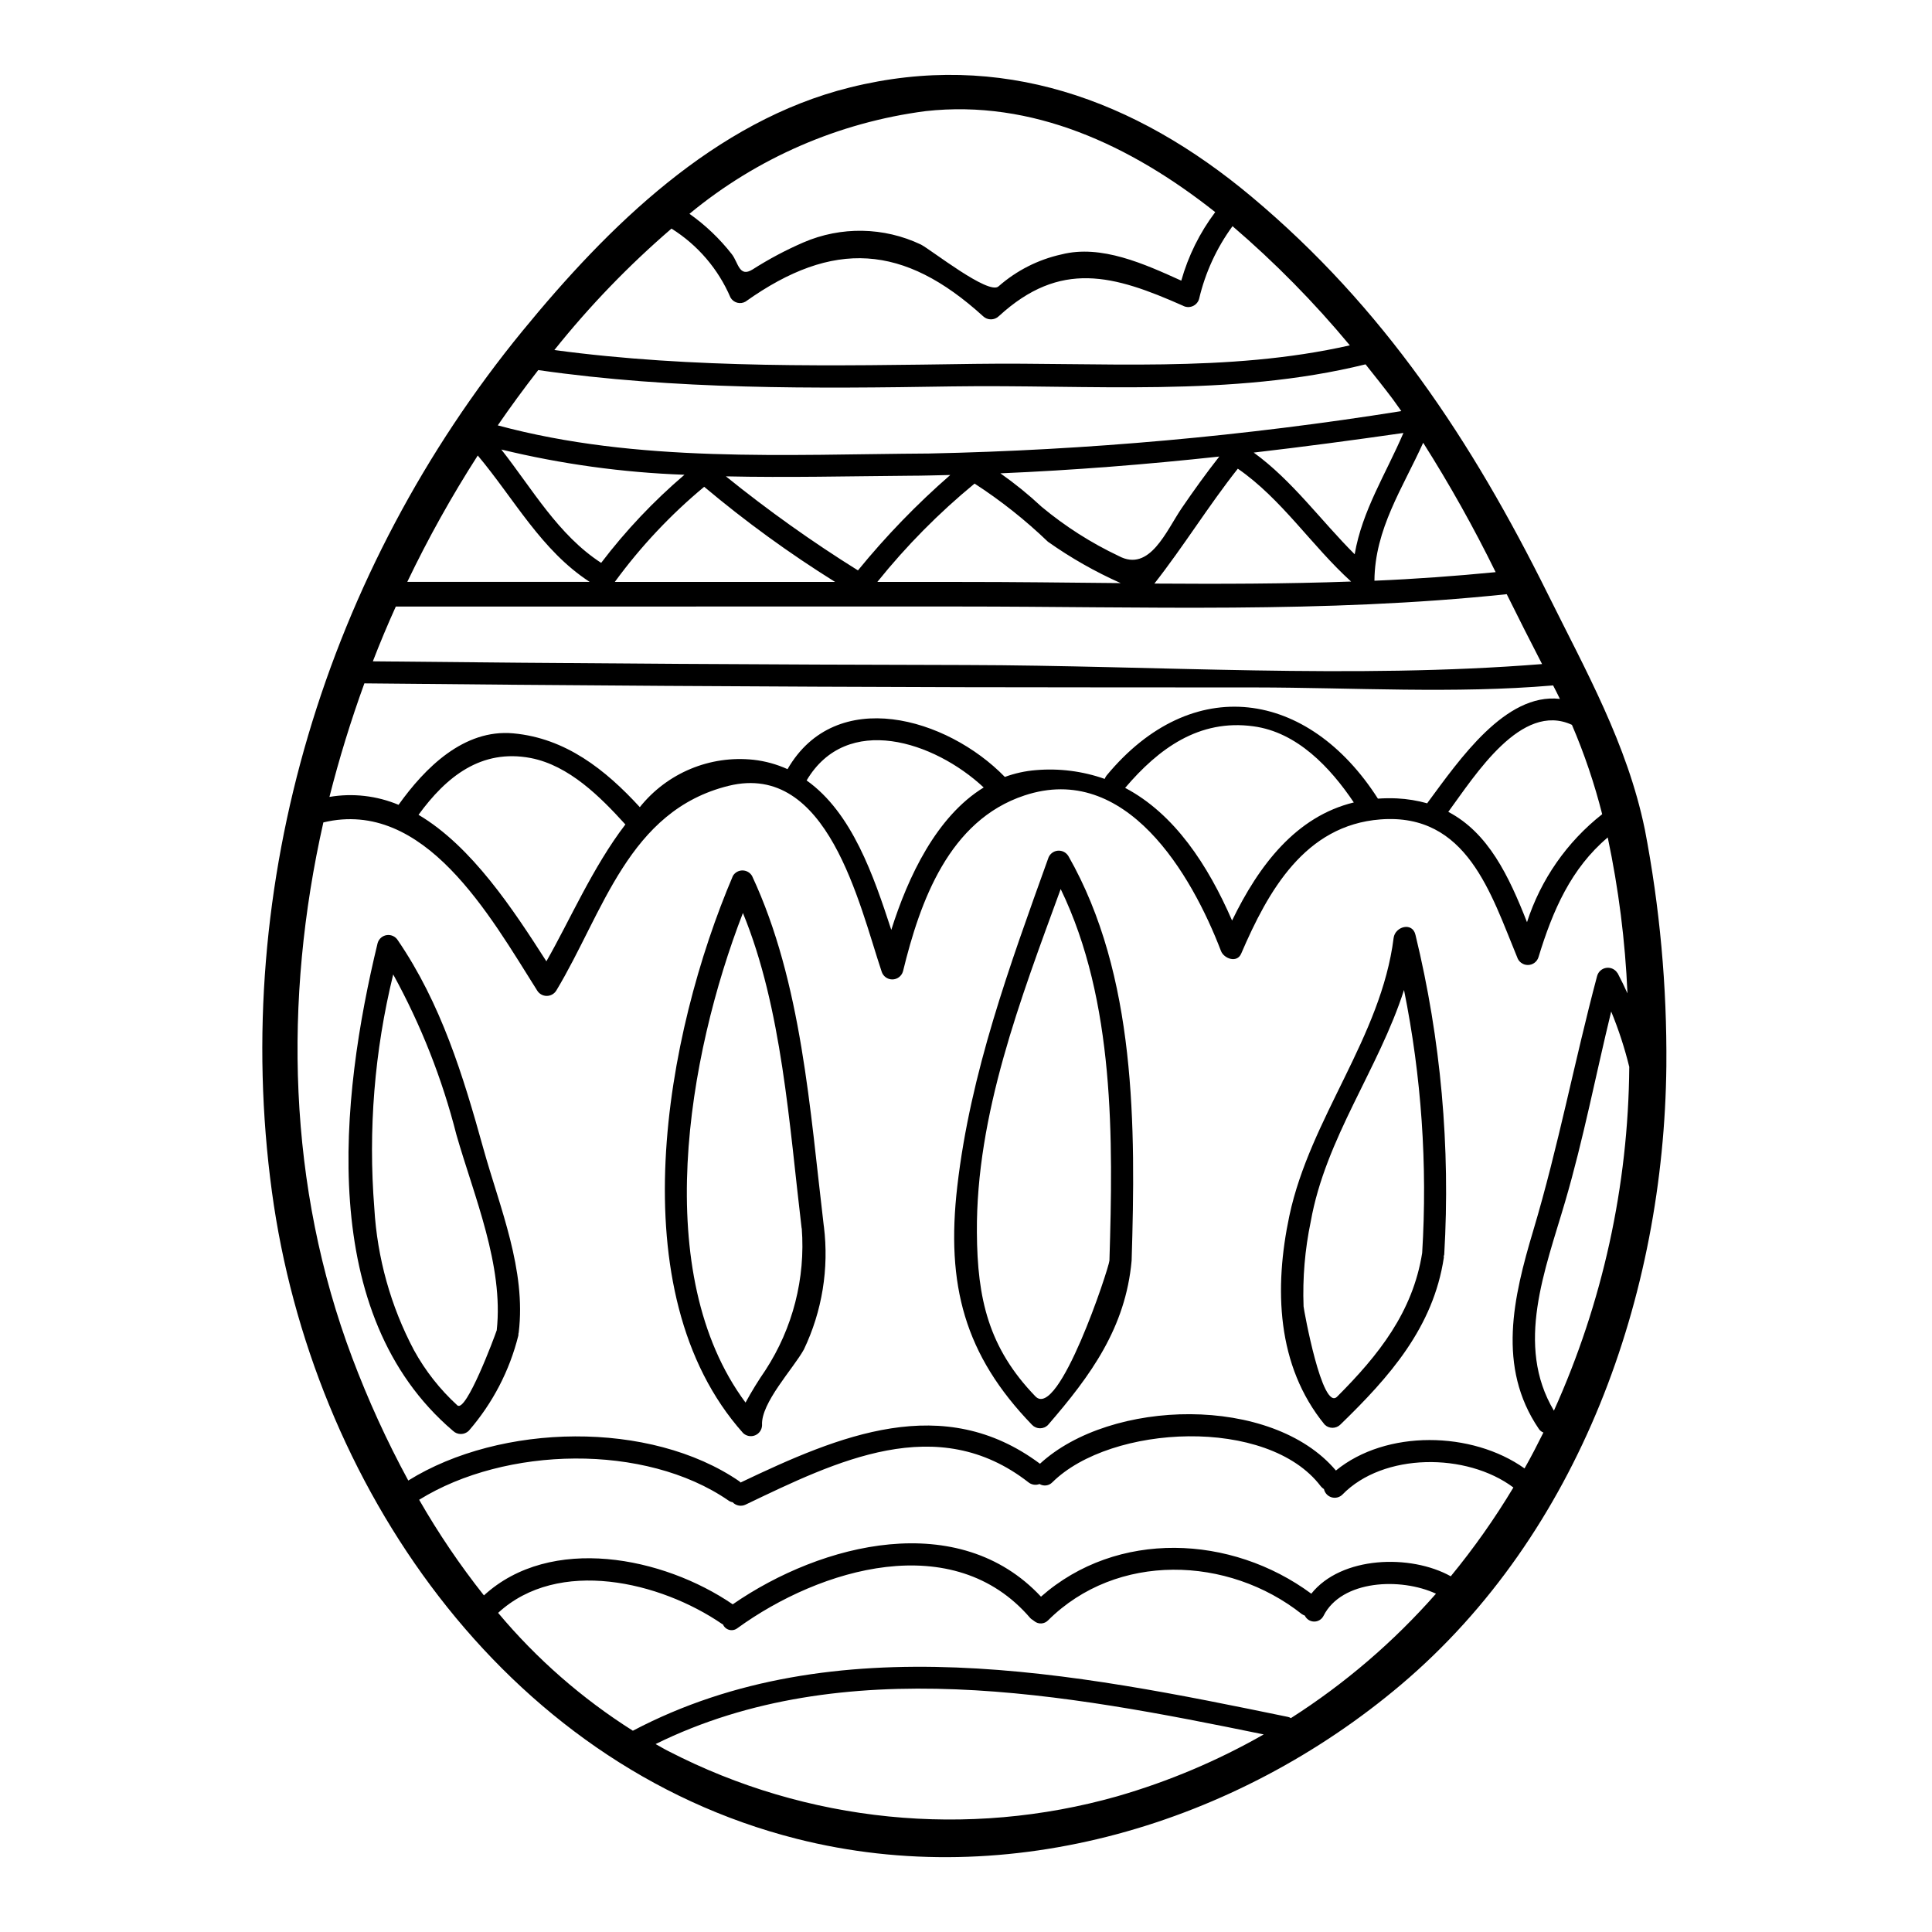 <?xml version="1.0" encoding="UTF-8"?>
<!-- Uploaded to: SVG Repo, www.svgrepo.com, Generator: SVG Repo Mixer Tools -->
<svg fill="#000000" width="800px" height="800px" version="1.1" viewBox="144 144 512 512" xmlns="http://www.w3.org/2000/svg">
 <g>
  <path d="m579.88 363.71c3.981 20.68 5.898 41.703 5.723 62.762-0.621 60.695-22.926 123.85-70.281 163.95-43.625 36.918-103.8 55.172-160.2 40.879-77.836-19.719-128.59-94.25-139.06-171.47-11.094-81.66 14.578-164.83 66.414-228.14 22.664-27.668 50.922-55.645 86.797-64.523 39.863-9.91 75.543 3.106 106.42 28.977 34.961 29.27 58.375 64.75 78.457 105.21 10.105 20.375 21.062 39.801 25.727 62.363zm-7.195 38.18c0.949 1.797 1.797 3.566 2.613 5.363v0.004c-0.602-13.898-2.352-27.723-5.231-41.328-9.684 8.18-14.562 19.285-18.348 31.723-0.383 1.238-1.531 2.082-2.828 2.082s-2.445-0.844-2.832-2.082c-6.93-16.711-13.246-38.262-36.234-36.5-20.016 1.539-29.762 18.973-36.891 35.551-1.109 2.617-4.578 1.344-5.359-0.684-7.785-20.309-25.152-50.168-52.098-41.211-19.953 6.609-27.633 27.945-32.18 46.637h-0.004c-0.371 1.254-1.523 2.113-2.828 2.113-1.309 0-2.457-0.859-2.832-2.113-5.953-17.789-14.227-55.633-40.516-49.199-26.586 6.543-33.164 33.457-45.688 54.258h-0.004c-0.539 0.883-1.5 1.422-2.531 1.422-1.035 0-1.996-0.539-2.535-1.422-12.547-19.883-29.844-50.977-56.664-44.555-10.629 47.059-9.48 96.477 7.656 141.9 4.199 11.16 9.156 22.023 14.848 32.508 24.492-15.242 64.129-16.023 87.773 0.227h-0.004c0.109 0.09 0.207 0.188 0.297 0.297 26.195-12.492 53.699-24.105 79.34-4.973 18.707-17.266 61.449-18.348 78.426 1.797 13.309-10.891 36.07-10.465 49.988-0.555 1.766-3.109 3.402-6.297 5.004-9.516h-0.004c-0.516-0.191-0.953-0.551-1.246-1.016-11.082-16.352-6.734-34.793-1.438-52.523 6.641-22.203 10.953-45.062 16.926-67.469v0.004c0.32-1.145 1.289-1.984 2.465-2.141 1.176-0.156 2.328 0.402 2.938 1.418zm3.106 24.922v0.004c-1.227-5.035-2.836-9.965-4.809-14.754-4.086 16.777-7.356 33.852-12.203 50.383-5.262 18.02-13.344 38.004-2.977 55.398 12.914-28.617 19.715-59.613 19.969-91.008zm-7.195-67.047v0.004c-2.047-8.09-4.727-16.008-8.016-23.676-13.406-6.215-25.609 13.309-32.766 23.059 10.598 5.559 16.023 16.926 20.859 29.238v-0.004c3.644-11.297 10.574-21.254 19.902-28.598zm-11.219-30.574c-0.59-1.211-1.18-2.391-1.797-3.566-0.031 0-0.098 0.031-0.129 0.031-26.062 2.223-52.785 0.555-78.918 0.523-25.543 0-51.062-0.02-76.559-0.062-53.145-0.133-106.28-0.473-159.41-1.016v0.004c-3.586 9.867-6.676 19.906-9.258 30.086 6.18-1.051 12.531-0.324 18.316 2.094 6.965-9.746 17.266-20.145 30.418-18.938 13.867 1.273 24.402 9.617 33.52 19.559h-0.004c7.234-9.059 18.598-13.797 30.125-12.559 3.117 0.348 6.164 1.188 9.023 2.488 12.789-22.176 42.223-13.738 57.59 2.059h0.004c2.641-0.969 5.402-1.574 8.203-1.801 6.18-0.531 12.402 0.262 18.254 2.324 0.121-0.316 0.285-0.613 0.488-0.883 22.668-27.406 53.438-22.797 71.918 6.113 1.688-0.121 3.379-0.141 5.07-0.062 2.711 0.137 5.394 0.574 8.008 1.305 0.066-0.062 0.066-0.16 0.129-0.227 8.434-11.395 20.566-29.086 34.988-27.449zm-4.723-9.227c-3.172-6.148-6.293-12.316-9.355-18.5-48.5 5.117-96.434 3.269-145.14 3.269l-149.26 0.004c-2.164 4.777-4.191 9.617-6.086 14.52 52.363 0.555 104.74 0.883 157.14 0.98 50.398 0.109 102.43 3.773 152.7-0.25zm-24.172 241.75v0.004c6.098-7.422 11.641-15.281 16.582-23.516-12.395-9.289-34.504-9.258-45.328 1.898h0.004c-0.758 0.738-1.859 1.004-2.871 0.699s-1.781-1.137-2.004-2.172c-0.32-0.203-0.609-0.457-0.848-0.75-14.031-18.547-55.633-16.418-71.133-1.047v-0.004c-0.891 0.926-2.301 1.117-3.402 0.457-0.992 0.387-2.113 0.211-2.941-0.457-24.168-18.836-50.922-5.594-74.926 5.902v0.004c-1.168 0.574-2.57 0.32-3.465-0.621-0.418-0.07-0.809-0.238-1.145-0.492-22.043-15.172-59.039-14.359-81.926-0.16v-0.004c5.086 8.867 10.824 17.336 17.168 25.344 17.711-16.219 47.52-10.234 65.934 2.363 23.711-16.387 59.977-25.312 81.691-2.027 20.18-17.789 50.434-16.449 71.637-0.789 7.93-9.977 26.277-10.562 36.969-4.609zm11.871-266.11v0.004c-5.773-11.766-12.18-23.207-19.195-34.273-5.394 11.969-12.82 22.828-12.918 36.562 10.66-0.438 21.387-1.223 32.109-2.269zm-24.988-42.656c-0.789-1.078-1.504-2.156-2.285-3.203-2.289-3.043-4.723-6.082-7.195-9.191-35.68 8.797-73.258 5.297-109.69 5.852-36.629 0.59-73.191 0.887-109.56-4.328-0.066 0.098-0.129 0.16-0.195 0.262-3.629 4.676-7.16 9.484-10.527 14.391 37.117 10.008 76.266 7.688 114.36 7.453h-0.004c41.902-0.879 83.699-4.633 125.09-11.234zm9.191 313.4c-9.32-4.328-25.016-3.695-29.828 5.902-0.484 0.93-1.453 1.504-2.5 1.48-1.047-0.02-1.988-0.633-2.438-1.578-0.273-0.105-0.539-0.238-0.785-0.395-19.523-15.469-49.055-16.449-67.238 1.637-0.973 1.023-2.57 1.125-3.66 0.23-0.141-0.09-0.273-0.188-0.395-0.297-0.031 0-0.031 0-0.031-0.031-0.23-0.117-0.441-0.273-0.621-0.461-20.34-23.805-55.664-13.277-77.637 2.648h-0.004c-0.609 0.48-1.414 0.645-2.164 0.449-0.754-0.199-1.367-0.738-1.664-1.461-0.062-0.031-0.16-0.031-0.227-0.098-16.383-11.25-43.398-17.66-59.355-2.945 10.211 12.199 22.262 22.734 35.711 31.234 53.531-28.191 117.29-15.273 173.62-3.66 0.27 0.051 0.527 0.164 0.75 0.324 14.305-9.133 27.254-20.234 38.461-32.98zm-21.551-275.46c1.992-11.609 8.238-21.227 12.918-32.148-13.215 1.898-26.426 3.664-39.672 5.199 10.27 7.457 17.762 17.988 26.754 26.949zm-0.23 65.77c-6.246-9.289-15.043-18.641-26.621-20.18-14.391-1.969-25.117 5.902-33.98 16.32 13.082 6.898 21.941 20.441 28.34 35.156 7.113-14.684 16.957-27.57 32.262-31.297zm-0.715-58.539c-10.434-9.445-18.383-21.879-30.023-29.914-7.781 9.84-14.355 20.57-22.109 30.449 17.383 0.117 34.766 0.086 52.129-0.539zm-0.328-62.582v-0.004c-9.457-11.391-19.859-21.957-31.098-31.594-4.219 5.769-7.234 12.328-8.863 19.285-0.254 0.875-0.895 1.586-1.738 1.93s-1.797 0.285-2.59-0.16c-18.246-8.078-32.41-12.203-48.758 2.812h-0.004c-1.16 1.109-2.988 1.109-4.152 0-21-19.102-39.703-20.41-62.926-3.894l0.004 0.004c-0.676 0.398-1.484 0.508-2.238 0.305-0.758-0.203-1.402-0.699-1.785-1.383-3.227-7.535-8.68-13.906-15.629-18.254-11.324 9.742-21.715 20.516-31.043 32.184 37 4.973 74.273 4.188 111.55 3.664 33.004-0.461 66.852 2.445 99.266-4.91zm-44.516 43.055c3.172-4.641 6.441-9.188 9.91-13.602-19.285 2.094-38.625 3.629-58.016 4.449v-0.004c3.84 2.699 7.492 5.66 10.922 8.863 6.238 5.195 13.105 9.578 20.441 13.047 8.242 4.418 12.621-6.738 16.742-12.754zm-0.16-60.223c1.848-6.555 4.898-12.711 8.992-18.152-22.469-17.789-48.504-29.914-76.754-26.766h0.004c-23.008 2.992-44.703 12.426-62.582 27.211 4.238 3 8.02 6.602 11.215 10.691 1.73 2.191 1.93 6.297 5.512 4.059 4.293-2.742 8.801-5.137 13.473-7.164 9.977-4.305 21.32-4.102 31.133 0.559 2.648 1.344 17.953 13.473 20.57 11.086 4.758-4.188 10.496-7.102 16.684-8.469 10.559-2.688 22.008 2.543 31.773 6.961zm-16.941 401.66c13.535-3.906 26.555-9.406 38.785-16.387-52.391-10.727-111.36-21.977-161.16 2.555 1.145 0.617 2.254 1.309 3.434 1.895v-0.004c36.695 18.934 79.219 23.199 118.95 11.941zm0.914-321.48v-0.004c-6.789-3.016-13.262-6.695-19.324-10.988-5.977-5.738-12.48-10.895-19.43-15.402-9.461 7.781-18.098 16.516-25.77 26.066h21.648c14.359-0.012 28.613 0.184 42.875 0.312zm-60.828 91.883c4.449-14.094 11.969-30.055 24.492-37.742-13.145-12.262-36.301-19.816-46.93-1.863 12.07 8.57 17.762 25.312 22.438 39.605zm15.633-120.55c-3.598 0.066-7.16 0.195-10.758 0.195-16.137 0.129-32.445 0.523-48.695 0.164h-0.004c11.148 9.012 22.832 17.336 34.992 24.922 7.426-9.105 15.609-17.562 24.465-25.281zm-88.887 28.34h58.371c-12.145-7.578-23.738-16.004-34.699-25.215-8.898 7.391-16.852 15.855-23.676 25.199zm2.809 64.262c-0.031-0.035-0.031-0.035-0.062-0.035-6.641-7.32-14.914-15.586-25.016-17.555-13.18-2.519-22.434 4.973-29.762 15.043 14.098 8.34 25.086 25.086 33.883 38.82 6.047-10.52 12.293-25.008 20.957-36.289zm-6.441-69.316c6.504-8.551 13.906-16.375 22.074-23.348-16.359-0.59-32.621-2.828-48.531-6.691 8.273 10.523 15.074 22.648 26.457 30.039zm-51.379 5.039h48.34c-12.82-8.309-20.016-22.012-29.66-33.492h-0.004c-6.91 10.766-13.148 21.949-18.676 33.492z"/>
  <path d="m519.12 391.77c6.723 27.688 9.289 56.227 7.617 84.672-0.023 0.145-0.066 0.289-0.129 0.422 0 0.129 0.031 0.227 0.031 0.363-2.777 18.543-14.391 31.656-27.438 44.312-1.156 1.129-3 1.129-4.152 0-12.789-15.633-13.41-36.211-9.355-55.336 5.512-25.93 24.332-47.32 27.633-73.648 0.398-3.043 5.008-4.316 5.793-0.785zm1.766 84.277h0.004c1.43-23.34-0.188-46.77-4.812-69.691-6.734 21-20.797 39.277-24.723 61.402-1.543 7.383-2.18 14.93-1.895 22.469 0.098 1.043 4.938 27.895 8.895 23.902 10.953-10.969 20.047-22.383 22.535-38.082z"/>
  <path d="m427.12 370.84c18.055 31.621 17.859 71.914 16.773 107.24-1.602 17.754-10.789 30.414-22.172 43.559h0.004c-0.555 0.559-1.309 0.871-2.094 0.871-0.789 0-1.543-0.312-2.094-0.871-17.953-18.574-22.855-37.121-19.848-63.215 3.484-30.188 13.863-58.422 24.066-86.859 0.328-1.125 1.285-1.953 2.445-2.109 1.164-0.152 2.305 0.391 2.918 1.387zm10.891 107.24c0.98-32.215 1.473-68.746-12.918-98.473-10.629 29.125-22.434 59.75-22.207 91.012 0.098 17.562 3.106 30.609 15.504 43.43 6.148 6.394 19.426-33.781 19.621-35.969z"/>
  <path d="m362.34 469.02c1.379 11.152-0.457 22.465-5.301 32.605-2.777 5.039-11.445 14.191-11.086 20.047-0.02 1.184-0.738 2.246-1.828 2.699-1.094 0.453-2.356 0.219-3.207-0.605-33.395-37.445-20.469-105.96-2.684-147.66 0.535-0.891 1.504-1.438 2.543-1.43 1.043 0.008 2.004 0.562 2.527 1.461 13.184 28.191 15.352 62.137 19.004 92.715 0 0.066 0.031 0.098 0.031 0.164zm-15.477 38.07c7.234-11.121 10.613-24.316 9.613-37.547l-0.035-0.031c-3.281-27.395-5.191-58.344-15.559-83.562-14.715 38.004-24.625 95.645 0.688 129.74l0.004 0.004c1.613-2.957 3.379-5.828 5.289-8.602z"/>
  <path d="m272.08 448.32c4.379 15.742 11.414 32.211 9.383 48.828 0 0.098-0.062 0.129-0.062 0.227-0.035 0.195 0 0.359-0.035 0.555-2.328 9.336-6.832 17.988-13.145 25.25-1.168 1.129-3.019 1.129-4.188 0-36.141-30.809-29.957-87.973-19.953-129.28h0.004c0.332-1.125 1.297-1.945 2.457-2.094 1.16-0.148 2.301 0.402 2.906 1.402 11.445 16.781 17.238 35.684 22.633 55.109zm3.562 48.203c1.867-17.168-6.019-35.52-10.695-51.836-3.758-14.801-9.383-29.066-16.742-42.449-4.969 20.258-6.66 41.184-5.004 61.977 0.766 13.133 4.344 25.949 10.496 37.578 3.008 5.481 6.898 10.43 11.516 14.648 2.32 1.996 9.809-18.039 10.43-19.918z"/>
 </g>
</svg>